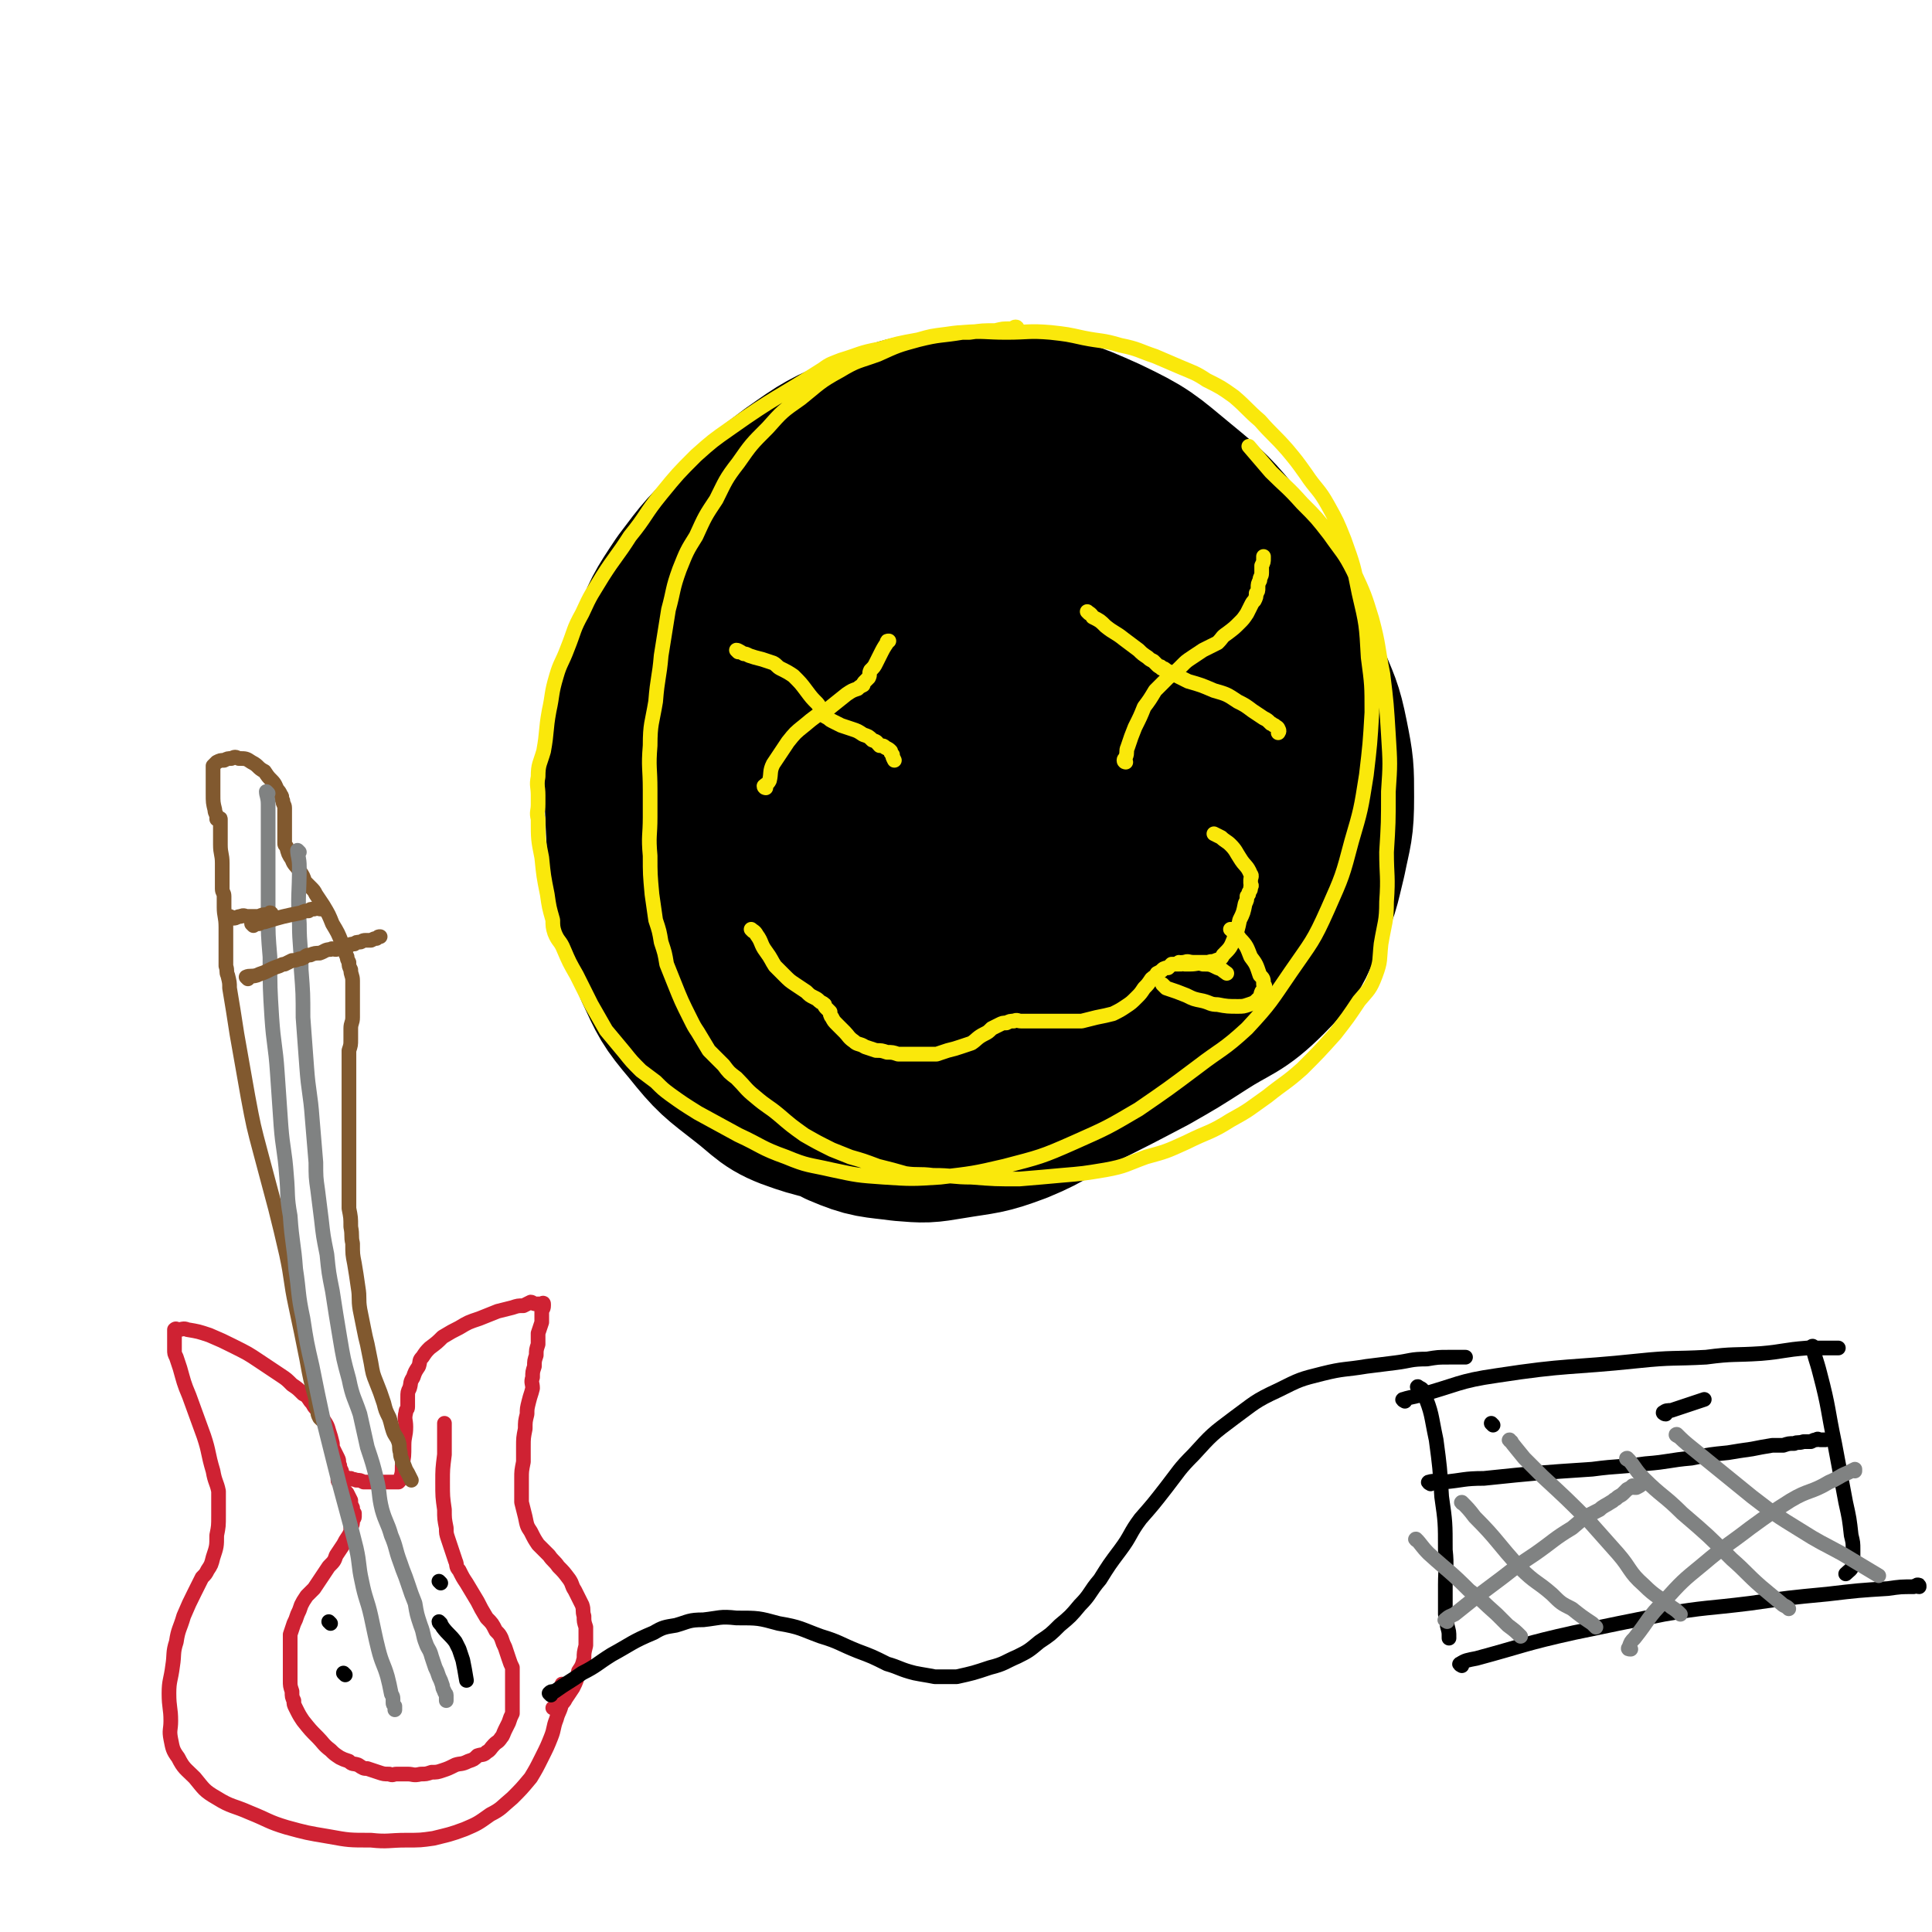 <svg viewBox='0 0 1052 1052' version='1.1' xmlns='http://www.w3.org/2000/svg' xmlns:xlink='http://www.w3.org/1999/xlink'><g fill='none' stroke='#000000' stroke-width='110' stroke-linecap='round' stroke-linejoin='round'><path d='M543,575c0,0 0,-1 -1,-1 -5,2 -5,3 -10,5 -4,2 -4,2 -9,3 -11,5 -11,6 -22,9 -15,5 -15,6 -30,7 -16,1 -17,2 -32,-3 -15,-5 -14,-7 -27,-17 -14,-11 -15,-11 -27,-26 -11,-13 -11,-14 -18,-29 -7,-16 -6,-17 -9,-34 -5,-21 -5,-21 -6,-43 -1,-24 -1,-24 2,-47 3,-22 3,-23 11,-44 6,-16 6,-16 16,-31 12,-16 12,-16 27,-30 14,-15 14,-15 30,-27 17,-12 17,-12 36,-20 20,-9 20,-9 41,-12 18,-3 19,-3 38,0 23,4 24,4 44,13 21,10 21,11 38,25 17,14 17,14 31,31 12,15 12,16 22,34 9,17 8,17 14,35 6,15 7,15 10,30 3,15 3,16 3,31 0,16 -1,16 -4,31 -4,16 -3,16 -11,31 -7,15 -6,16 -18,28 -14,14 -16,12 -33,23 -14,9 -14,9 -28,17 -19,10 -19,10 -39,20 -16,8 -15,10 -32,17 -16,6 -16,5 -34,8 -12,2 -12,2 -24,1 -15,-2 -16,-1 -30,-7 -11,-6 -13,-6 -20,-17 -8,-11 -8,-13 -11,-26 -3,-13 -3,-14 -1,-27 1,-18 1,-18 8,-36 7,-20 7,-20 18,-38 12,-21 12,-21 27,-39 13,-17 13,-18 30,-30 14,-11 14,-12 31,-17 10,-3 13,-4 23,1 16,7 17,9 28,23 13,17 12,19 20,39 7,18 6,19 10,37 2,16 3,17 1,32 0,11 0,12 -5,21 -8,14 -8,15 -19,25 -10,9 -11,9 -23,15 -14,5 -14,5 -29,7 -14,2 -16,3 -29,-1 -18,-6 -20,-7 -34,-20 -16,-16 -17,-17 -27,-38 -11,-23 -11,-25 -15,-50 -3,-22 -3,-23 0,-45 2,-20 2,-21 10,-38 9,-18 10,-19 24,-34 12,-11 13,-13 28,-19 13,-4 15,-3 29,0 18,4 20,4 35,15 20,15 21,16 36,36 12,18 11,19 18,40 7,19 8,19 10,39 2,15 2,16 -2,30 -3,12 -3,13 -11,23 -11,12 -12,13 -26,21 -14,7 -15,7 -30,9 -17,2 -18,3 -34,-1 -19,-5 -21,-5 -36,-17 -19,-14 -20,-16 -33,-36 -12,-18 -11,-20 -17,-41 -5,-16 -5,-17 -4,-34 0,-8 1,-9 5,-16 8,-14 7,-15 18,-26 13,-12 13,-13 29,-20 17,-7 18,-8 36,-8 18,0 20,1 36,9 19,10 20,11 35,26 13,13 12,15 20,32 7,15 6,16 9,33 2,14 3,14 2,28 -1,10 -1,10 -5,18 -6,10 -6,11 -15,18 -12,8 -13,8 -26,12 -12,3 -13,4 -26,2 -13,-2 -14,-3 -25,-10 -11,-7 -12,-8 -20,-19 -7,-10 -7,-11 -9,-23 -2,-10 -2,-11 1,-21 3,-9 3,-10 10,-17 6,-6 7,-7 16,-9 10,-3 11,-2 21,0 10,2 11,2 19,8 7,4 6,5 11,11 4,5 4,5 6,11 1,3 1,3 0,6 -1,5 -1,5 -4,8 -4,5 -4,5 -10,8 -5,3 -5,3 -11,4 -5,1 -6,2 -11,0 -7,-1 -7,-2 -12,-6 -4,-3 -4,-3 -6,-7 -1,-3 -1,-4 -1,-8 1,-1 2,0 3,0 2,-1 2,-2 5,-2 2,-1 2,0 4,0 2,0 2,0 3,0 2,0 2,0 3,0 1,0 1,0 2,0 0,0 0,0 1,0 '/></g>
<g fill='none' stroke='#FAE80B' stroke-width='8' stroke-linecap='round' stroke-linejoin='round'><path d='M554,179c0,0 0,-1 -1,-1 -1,0 -1,1 -3,1 -4,0 -4,0 -8,1 -7,0 -7,0 -14,1 -6,0 -6,0 -13,1 -8,1 -8,1 -15,3 -11,2 -11,2 -21,5 -11,2 -11,3 -21,6 -5,2 -6,2 -10,5 -25,16 -26,15 -50,32 -10,7 -10,7 -19,15 -10,10 -10,10 -19,21 -9,11 -8,12 -17,23 -7,11 -8,11 -15,22 -6,10 -6,9 -11,20 -5,9 -4,9 -8,19 -3,8 -4,8 -6,15 -3,10 -2,10 -4,19 -2,11 -1,11 -3,22 -2,7 -3,7 -3,14 -1,5 0,5 0,10 0,2 0,2 0,5 0,4 -1,4 0,8 0,11 0,11 2,21 1,10 1,10 3,20 1,7 1,7 3,14 0,3 0,4 1,7 2,5 3,4 5,9 3,7 3,7 7,14 4,8 4,8 8,16 4,7 4,7 8,14 5,6 5,6 10,12 4,5 4,5 9,10 4,3 4,3 8,6 4,4 4,4 8,7 7,5 7,5 15,10 11,6 11,6 22,12 13,6 12,7 26,12 12,5 12,4 25,7 14,3 14,3 28,4 15,1 16,1 31,0 17,-2 18,-2 35,-6 19,-5 20,-5 38,-13 18,-8 18,-8 35,-18 16,-11 16,-11 32,-23 13,-10 14,-9 27,-21 13,-14 13,-15 24,-31 11,-16 12,-16 20,-34 8,-18 8,-18 13,-37 5,-17 5,-17 8,-36 2,-17 2,-17 3,-34 0,-15 0,-15 -2,-30 -1,-18 -1,-18 -5,-35 -3,-15 -3,-15 -8,-29 -4,-10 -4,-10 -9,-19 -5,-9 -6,-8 -12,-17 -5,-7 -5,-7 -10,-13 -7,-8 -8,-8 -15,-16 -7,-6 -7,-7 -14,-13 -7,-5 -7,-5 -15,-9 -6,-4 -7,-4 -14,-7 -7,-3 -7,-3 -14,-6 -9,-3 -9,-4 -19,-6 -10,-3 -10,-2 -20,-4 -9,-2 -9,-2 -18,-3 -12,-1 -12,0 -24,0 -12,0 -12,-1 -24,0 -12,2 -12,1 -24,4 -11,3 -11,3 -22,8 -11,4 -11,3 -21,9 -11,6 -11,7 -21,15 -10,7 -10,7 -18,16 -9,9 -9,9 -16,19 -7,9 -7,10 -12,20 -6,9 -6,9 -11,20 -5,8 -5,8 -9,18 -4,11 -3,11 -6,22 -2,12 -2,13 -4,25 -1,12 -2,12 -3,25 -2,12 -3,12 -3,24 -1,12 0,12 0,24 0,7 0,7 0,15 0,10 -1,10 0,21 0,10 0,10 1,21 1,7 1,7 2,14 2,6 2,6 3,12 2,6 2,6 3,12 2,5 2,5 4,10 4,10 4,10 9,20 2,4 2,4 4,7 3,5 3,5 6,10 4,4 4,4 8,8 3,4 3,4 7,7 5,5 5,6 10,10 7,6 7,5 13,10 7,6 7,6 14,11 7,4 7,4 15,8 5,2 5,2 10,4 7,2 7,2 15,5 8,2 8,2 15,4 7,1 7,0 15,1 11,0 11,1 21,1 13,1 13,1 26,1 12,-1 12,-1 23,-2 12,-1 12,-1 24,-3 11,-2 11,-3 22,-7 11,-3 11,-3 22,-8 12,-6 13,-5 24,-12 11,-6 10,-6 20,-13 10,-8 10,-7 19,-15 9,-9 9,-9 18,-19 7,-9 7,-9 13,-18 5,-6 6,-6 9,-14 3,-8 2,-8 3,-17 2,-12 3,-12 3,-23 1,-14 0,-14 0,-27 1,-16 1,-16 1,-33 1,-15 1,-15 0,-31 -1,-16 -1,-17 -3,-33 -3,-15 -2,-15 -6,-30 -4,-13 -4,-13 -10,-26 -5,-10 -6,-10 -13,-20 -7,-9 -7,-9 -15,-17 -8,-9 -9,-9 -17,-17 -6,-7 -6,-7 -12,-14 '/><path d='M402,355c0,0 -1,-1 -1,-1 1,0 2,1 4,2 1,0 1,0 3,1 3,1 3,1 7,2 3,1 3,1 6,2 2,1 2,2 4,3 4,2 4,2 7,4 4,4 4,4 7,8 3,4 3,4 6,7 1,1 1,2 2,3 0,1 0,2 1,3 1,1 1,1 3,2 1,1 1,1 3,2 2,1 2,1 4,2 3,1 3,1 6,2 3,1 3,1 6,3 3,1 3,1 5,3 3,1 2,1 4,3 2,0 2,0 3,1 2,1 2,1 3,2 0,1 0,1 1,2 0,1 0,1 1,3 '/><path d='M417,429c0,0 -1,0 -1,-1 1,-1 2,-1 3,-3 1,-4 0,-5 2,-9 4,-6 4,-6 8,-12 4,-5 4,-5 9,-9 6,-5 6,-5 13,-9 5,-4 5,-4 10,-8 3,-2 3,-2 6,-3 1,-1 1,-1 3,-2 0,-1 0,-1 1,-2 1,-1 1,-1 2,-2 1,-2 0,-2 1,-4 2,-2 2,-2 3,-4 1,-2 1,-2 2,-4 2,-4 2,-4 4,-7 0,-1 0,-1 1,-1 '/><path d='M593,334c0,0 -1,-1 -1,-1 1,1 2,1 3,3 4,2 4,2 7,5 5,4 5,3 10,7 4,3 4,3 8,6 2,2 2,2 5,4 1,1 1,1 3,2 1,1 1,1 2,2 1,1 1,1 2,1 1,1 0,1 1,1 0,0 0,0 0,0 1,0 1,0 2,1 2,1 2,1 4,2 4,2 4,2 8,4 7,2 7,2 14,5 7,2 7,2 13,6 4,2 4,2 8,5 3,2 3,2 6,4 2,1 2,1 4,3 1,0 1,1 2,1 1,1 2,1 2,2 1,1 0,2 0,2 '/><path d='M613,415c0,0 -1,0 -1,-1 0,-1 1,-1 1,-2 1,-2 0,-3 1,-5 2,-6 2,-6 4,-11 3,-6 3,-6 5,-11 3,-4 3,-4 6,-9 3,-3 3,-3 7,-7 4,-3 4,-3 8,-7 2,-2 2,-2 5,-4 3,-2 3,-2 6,-4 4,-2 4,-2 8,-4 3,-3 2,-3 5,-5 4,-3 4,-3 7,-6 2,-2 2,-2 4,-5 1,-2 1,-2 2,-4 1,-2 1,-2 2,-3 1,-2 1,-2 1,-4 1,-1 1,-1 1,-3 0,-2 0,-2 1,-4 0,-2 1,-2 1,-4 0,-2 0,-2 0,-4 1,-2 1,-2 1,-4 0,-1 0,-1 0,-1 '/><path d='M410,507c0,0 -1,-1 -1,-1 1,1 2,1 3,3 3,4 2,5 5,9 3,4 3,5 5,8 3,3 3,3 5,5 3,3 3,3 6,5 3,2 3,2 6,4 2,2 2,2 4,3 2,1 2,1 3,2 1,1 2,1 3,2 0,1 0,1 1,2 1,1 1,1 2,2 0,1 0,2 1,3 1,2 1,2 3,4 2,2 2,2 4,4 2,2 2,3 5,5 2,2 3,1 6,3 3,1 3,1 6,2 3,0 3,0 6,1 3,0 3,0 6,1 4,0 4,0 8,0 3,0 3,0 7,0 3,0 3,0 6,0 3,-1 3,-1 6,-2 4,-1 4,-1 7,-2 3,-1 3,-1 6,-2 3,-2 3,-3 7,-5 2,-1 2,-1 4,-3 2,-1 2,-1 4,-2 2,-1 2,-1 4,-1 2,-1 2,-1 4,-1 2,-1 2,0 4,0 3,0 3,0 6,0 3,0 3,0 6,0 3,0 3,0 7,0 4,0 4,0 8,0 3,0 3,0 6,0 4,-1 4,-1 8,-2 5,-1 5,-1 9,-2 4,-2 4,-2 7,-4 3,-2 3,-2 6,-5 2,-2 2,-2 4,-5 2,-2 2,-2 4,-5 1,-1 2,-1 3,-3 2,-1 2,-1 3,-2 1,-1 2,-1 3,-1 1,-1 1,-1 2,-2 2,0 2,0 4,0 1,-1 1,-1 3,-1 2,-1 2,0 5,0 2,0 2,0 4,0 2,0 2,0 4,0 2,-1 3,0 4,-1 3,-1 3,-1 4,-3 4,-4 4,-4 6,-9 2,-5 2,-5 3,-10 2,-4 2,-4 3,-9 1,-2 1,-2 1,-4 1,-1 1,-1 1,-2 1,-2 1,-1 1,-3 1,-1 0,-1 0,-2 0,-1 0,-1 0,-2 0,-1 1,-2 0,-3 -2,-5 -3,-4 -6,-9 -2,-3 -2,-4 -5,-7 -2,-2 -3,-2 -5,-4 -2,-1 -2,-1 -4,-2 '/><path d='M634,537c0,0 -1,-1 -1,-1 0,0 1,1 2,2 6,2 6,2 11,4 4,2 4,2 9,3 4,1 4,2 8,2 5,1 6,1 11,1 3,0 3,0 6,-1 3,-1 3,-1 5,-3 2,-1 1,-2 2,-4 1,-1 1,-1 1,-2 1,-1 1,-1 0,-2 0,-3 0,-3 -2,-5 -2,-6 -2,-6 -5,-10 -2,-5 -2,-6 -6,-10 -1,-2 -2,-2 -4,-4 0,-1 0,-1 -1,-1 '/><path d='M643,525c0,0 -1,-1 -1,-1 1,0 2,1 3,1 2,0 2,0 3,0 4,0 4,-1 7,0 4,0 4,0 8,2 3,1 2,1 5,3 '/></g>
<g fill='none' stroke='#CF2233' stroke-width='8' stroke-linecap='round' stroke-linejoin='round'><path d='M307,918c0,0 -1,-1 -1,-1 0,1 1,2 1,4 0,3 0,3 -1,6 -1,5 -2,5 -3,9 -2,5 -1,5 -3,10 -2,5 -2,5 -5,11 -3,6 -3,6 -6,11 -5,6 -5,6 -10,11 -6,5 -6,6 -12,9 -7,5 -7,5 -14,8 -8,3 -9,3 -17,5 -7,1 -7,1 -15,1 -9,0 -10,1 -19,0 -12,0 -12,0 -23,-2 -12,-2 -12,-2 -23,-5 -10,-3 -10,-4 -20,-8 -9,-4 -10,-3 -18,-8 -7,-4 -7,-5 -12,-11 -5,-5 -6,-5 -9,-11 -3,-4 -3,-5 -4,-10 -1,-5 0,-5 0,-10 0,-7 -1,-7 -1,-15 0,-7 1,-7 2,-15 1,-6 0,-7 2,-13 1,-7 2,-7 4,-14 3,-7 3,-7 6,-13 2,-4 2,-4 4,-8 2,-2 2,-2 3,-4 2,-3 2,-3 3,-7 2,-6 2,-6 2,-12 1,-5 1,-5 1,-11 0,-3 0,-3 0,-6 0,-3 0,-3 0,-7 -1,-5 -2,-5 -3,-11 -3,-10 -2,-10 -5,-19 -4,-11 -4,-11 -8,-22 -3,-7 -3,-8 -5,-15 -1,-3 -1,-3 -2,-6 -1,-2 -1,-2 -1,-4 0,-1 0,-1 0,-2 0,-2 0,-2 0,-3 0,-1 0,-1 0,-2 0,-2 0,-2 0,-3 0,0 0,0 0,0 0,-1 0,-1 0,-1 1,-1 1,0 2,0 2,0 3,-1 5,0 6,1 6,1 12,3 7,3 7,3 13,6 8,4 8,4 14,8 6,4 6,4 12,8 3,2 3,2 6,5 3,2 3,2 6,5 2,1 2,1 4,4 2,2 1,2 3,4 2,2 2,2 3,4 2,4 3,4 4,8 1,3 1,3 2,7 0,2 0,2 1,4 1,2 1,2 2,4 1,2 0,2 1,4 0,1 0,1 1,3 0,0 0,0 0,1 0,0 0,0 0,0 0,0 0,0 0,1 0,0 0,0 0,1 0,0 0,1 1,1 0,0 0,0 1,0 0,-1 0,-1 1,0 1,0 1,0 2,0 1,1 1,0 3,1 2,0 2,0 4,1 2,0 2,0 4,0 2,0 2,0 4,0 2,0 2,0 3,0 2,0 2,0 3,0 2,0 2,0 3,0 1,0 1,0 2,0 1,-1 1,-1 1,-2 1,-3 1,-3 1,-7 1,-5 1,-5 1,-11 0,-5 1,-5 1,-10 0,-4 -1,-4 0,-8 0,-2 1,-1 1,-3 0,-3 0,-3 0,-5 0,-3 0,-3 1,-5 1,-3 0,-3 2,-6 1,-3 1,-3 3,-6 1,-3 0,-3 2,-5 2,-3 2,-3 4,-5 4,-3 4,-3 7,-6 5,-3 5,-3 9,-5 5,-3 5,-3 11,-5 5,-2 5,-2 10,-4 4,-1 4,-1 8,-2 3,-1 3,-1 6,-1 2,-1 2,-1 4,-2 1,0 1,1 3,1 1,0 1,0 3,0 0,0 1,-1 1,0 0,0 0,0 0,1 0,2 -1,2 -1,3 0,3 0,3 0,6 -1,3 -1,3 -2,6 0,3 0,3 0,6 -1,3 -1,3 -1,6 -1,3 -1,3 -1,6 -1,3 -1,3 -1,6 -1,3 0,3 0,6 -1,4 -1,3 -2,7 -1,4 -1,4 -1,7 -1,4 -1,4 -1,8 -1,5 -1,5 -1,10 0,4 0,4 0,8 -1,5 -1,5 -1,9 0,3 0,3 0,6 0,4 0,4 0,7 1,4 1,4 2,8 1,5 1,5 3,8 2,4 2,4 4,7 3,3 3,3 6,6 2,3 3,3 5,6 3,3 3,3 6,7 2,3 1,3 3,6 2,4 2,4 4,8 1,3 0,3 1,6 0,3 0,3 1,6 0,3 0,3 0,5 0,3 0,3 0,5 -1,4 -1,4 -1,7 -1,4 -1,4 -3,7 -1,5 -1,5 -3,9 -2,3 -2,3 -4,6 -1,2 -1,2 -3,3 -1,1 -2,1 -4,2 0,0 0,0 0,0 '/><path d='M185,807c0,0 -1,-1 -1,-1 0,1 1,1 2,3 1,2 1,2 3,4 1,2 1,2 2,4 0,2 0,2 1,4 0,2 0,2 1,3 0,1 0,1 0,1 0,1 0,1 0,1 0,1 -1,1 -1,2 0,2 0,2 -1,4 0,2 0,2 -1,4 -2,3 -2,3 -3,5 -2,3 -2,3 -4,6 -1,3 -1,3 -4,6 -2,3 -2,3 -4,6 -2,3 -2,3 -4,6 -2,2 -2,2 -4,4 -2,3 -2,3 -3,5 -1,3 -1,3 -2,5 -1,3 -1,3 -2,5 -1,3 -1,3 -2,6 0,3 0,3 0,6 0,3 0,3 0,6 0,3 0,3 0,6 0,4 0,4 0,7 0,3 0,3 1,6 0,3 0,3 1,5 0,2 0,2 1,4 2,4 2,4 4,7 4,5 4,5 8,9 3,3 3,4 7,7 2,2 2,2 5,4 2,1 2,1 5,2 2,2 2,1 5,2 3,2 3,2 5,2 3,1 3,1 6,2 3,1 3,1 6,1 2,1 2,0 4,0 3,0 3,0 6,0 3,0 3,1 7,0 3,0 3,0 6,-1 3,0 3,0 6,-1 3,-1 3,-1 7,-3 3,-1 3,0 7,-2 3,-1 3,-1 5,-3 3,-1 3,0 5,-2 2,-1 2,-2 4,-4 2,-2 2,-1 4,-4 1,-1 1,-2 2,-4 1,-2 1,-2 2,-4 1,-3 1,-3 2,-5 0,-3 0,-3 0,-5 0,-2 0,-2 0,-4 0,-3 0,-3 0,-5 0,-2 0,-2 0,-5 0,-3 0,-3 0,-6 -1,-2 -1,-2 -2,-5 -1,-3 -1,-3 -2,-6 -1,-2 -1,-2 -2,-5 -1,-2 -1,-2 -3,-4 -2,-4 -2,-4 -5,-7 -3,-5 -3,-5 -5,-9 -3,-5 -3,-5 -6,-10 -2,-3 -2,-3 -4,-7 -2,-2 -1,-3 -2,-5 -1,-3 -1,-3 -2,-6 -1,-3 -1,-3 -2,-6 -1,-3 -1,-3 -1,-6 -1,-5 -1,-5 -1,-10 -1,-7 -1,-7 -1,-15 0,-7 0,-7 1,-15 0,-2 0,-2 0,-5 0,-2 0,-2 0,-4 0,-2 0,-2 0,-4 0,-1 0,-1 0,-1 0,-2 0,-2 0,-3 '/></g>
<g fill='none' stroke='#81592F' stroke-width='8' stroke-linecap='round' stroke-linejoin='round'><path d='M175,773c0,0 0,0 -1,-1 -1,-2 -1,-2 -1,-4 -1,-3 -1,-3 -1,-6 -3,-11 -3,-11 -5,-22 -3,-15 -3,-15 -6,-29 -3,-14 -2,-14 -5,-28 -3,-13 -3,-13 -6,-25 -4,-15 -4,-15 -8,-30 -4,-15 -4,-15 -7,-31 -3,-17 -3,-17 -6,-34 -2,-13 -2,-13 -4,-25 0,-3 0,-3 -1,-7 -1,-2 0,-2 -1,-5 0,-1 0,-1 0,-2 0,0 0,0 0,-1 0,-5 0,-5 0,-11 0,-3 0,-3 0,-7 0,-6 -1,-6 -1,-11 0,-3 0,-3 0,-6 0,-2 -1,-2 -1,-4 0,-2 0,-2 0,-3 0,-1 0,-1 0,-1 0,0 0,0 0,-1 0,0 0,0 0,0 0,-1 0,-1 0,-1 0,-4 0,-4 0,-8 0,-5 -1,-5 -1,-10 0,-2 0,-2 0,-4 0,-2 0,-2 0,-4 0,-2 0,-2 0,-4 0,0 0,0 0,0 0,-1 0,-2 0,-2 0,-1 -1,0 -2,0 0,-1 0,-1 0,-1 0,-2 -1,-2 -1,-4 -1,-4 -1,-4 -1,-9 0,-2 0,-2 0,-5 0,-2 0,-2 0,-4 0,-2 0,-2 0,-4 0,-1 0,-1 0,-2 1,-1 1,-1 2,-2 2,-1 2,-1 4,-1 2,-1 2,-1 4,-1 2,-1 2,-1 4,0 4,0 4,0 7,2 4,2 3,3 7,5 2,3 2,3 4,5 2,2 2,3 3,5 1,1 1,1 2,3 1,1 0,2 1,3 0,2 1,2 1,4 0,3 0,3 0,6 0,2 0,2 0,4 0,2 0,2 0,4 0,1 0,1 0,3 0,1 0,1 0,2 0,1 0,1 1,2 1,4 1,4 3,7 1,3 2,3 4,6 2,3 2,3 3,6 2,2 2,2 3,3 2,2 2,2 3,4 2,3 2,3 4,6 3,5 3,5 5,10 3,5 3,5 5,10 1,2 1,2 2,5 0,1 0,1 1,3 0,1 0,1 1,3 0,2 0,2 1,4 0,3 1,3 1,6 0,3 0,3 0,6 0,4 0,4 0,7 0,3 0,3 0,7 0,3 -1,3 -1,6 0,3 0,3 0,6 0,3 0,3 -1,6 0,3 0,3 0,6 0,2 0,2 0,4 0,2 0,2 0,4 0,3 0,3 0,6 0,4 0,4 0,7 0,3 0,3 0,6 0,2 0,2 0,5 0,2 0,2 0,5 0,4 0,4 0,8 0,5 0,5 0,11 0,6 0,6 0,12 0,6 0,6 0,12 1,5 1,5 1,10 1,5 0,5 1,9 0,6 0,6 1,11 1,6 1,6 2,13 1,6 0,6 1,12 1,5 1,5 2,10 1,5 1,5 2,9 1,5 1,5 2,10 1,6 1,6 3,11 2,5 2,5 4,11 1,4 1,4 3,8 1,3 1,4 2,7 1,3 2,3 3,6 1,3 0,3 1,6 0,3 1,3 1,5 2,3 1,3 3,6 1,2 1,2 2,4 '/></g>
<g fill='none' stroke='#808282' stroke-width='8' stroke-linecap='round' stroke-linejoin='round'><path d='M146,432c0,0 -1,-1 -1,-1 0,2 1,3 1,7 0,7 0,7 0,15 0,22 0,22 0,45 0,11 0,11 1,23 0,17 0,17 1,33 1,15 2,15 3,30 1,14 1,14 2,29 1,13 2,13 3,27 1,11 0,11 2,22 1,15 2,15 3,29 2,13 1,13 4,27 2,13 2,13 5,26 3,15 3,15 6,29 3,12 3,12 6,24 3,12 3,12 6,23 3,11 3,11 6,23 2,9 1,9 3,18 2,10 3,10 5,19 2,9 2,10 4,18 2,8 3,8 5,15 1,4 1,4 2,9 0,1 1,1 1,3 0,1 0,1 0,2 0,1 0,1 1,2 0,1 0,1 0,1 0,0 0,0 0,1 '/><path d='M163,464c0,0 -1,-1 -1,-1 0,3 1,4 1,9 0,15 -1,15 0,31 0,12 1,12 1,25 1,13 1,13 1,26 1,14 1,14 2,27 1,14 2,14 3,28 1,12 1,12 2,24 0,8 0,8 1,15 1,8 1,8 2,16 1,9 1,9 3,19 1,10 1,10 3,20 2,13 2,13 4,25 2,12 2,12 5,23 2,10 3,10 6,19 2,9 2,9 4,18 3,9 3,9 5,17 2,8 1,9 3,17 2,7 3,7 5,14 3,7 2,7 5,15 2,6 2,5 4,11 2,6 2,6 4,11 1,6 1,6 3,12 2,5 1,5 3,10 1,3 2,3 3,7 1,3 1,3 2,6 1,2 1,2 2,5 1,2 1,2 2,5 0,1 0,1 1,3 0,1 1,1 1,2 0,1 0,1 0,2 0,0 0,0 0,1 '/></g>
<g fill='none' stroke='#81592F' stroke-width='8' stroke-linecap='round' stroke-linejoin='round'><path d='M138,504c0,0 -1,-1 -1,-1 1,0 2,0 4,0 2,-1 2,-1 3,-1 10,-3 10,-3 20,-5 2,-1 2,-1 4,-1 1,-1 1,-1 3,-1 2,-1 2,0 4,0 0,0 0,-1 0,-1 '/><path d='M135,533c0,0 -1,-1 -1,-1 2,-1 3,0 6,-1 2,-1 3,-1 5,-2 4,-2 4,-2 7,-3 2,-1 2,-1 3,-1 2,-1 2,-1 4,-2 3,0 3,-1 5,-1 3,-1 2,-2 5,-2 2,-1 3,-1 5,-1 3,-1 3,-2 6,-2 1,-1 1,0 3,0 1,-1 1,-1 3,-1 2,-1 2,-1 4,-1 1,-1 1,-1 3,-1 1,-1 1,-1 3,-1 1,0 1,-1 3,-1 1,0 1,0 3,0 2,-1 2,-1 3,-1 1,-1 1,-1 2,-1 '/><path d='M148,498c0,0 0,-1 -1,-1 0,0 0,1 -1,1 -3,0 -3,0 -5,1 -3,0 -3,0 -6,0 -2,0 -2,-1 -4,0 -2,0 -2,1 -4,1 -1,0 -1,-1 -2,-1 '/></g>
<g fill='none' stroke='#000000' stroke-width='8' stroke-linecap='round' stroke-linejoin='round'><path d='M180,884c0,0 -1,-1 -1,-1 '/><path d='M188,912c0,0 -1,-1 -1,-1 '/><path d='M240,862c0,0 -1,-1 -1,-1 '/><path d='M240,884c0,0 -1,-1 -1,-1 0,1 1,1 2,3 3,4 4,4 7,8 1,2 1,2 2,4 1,3 1,3 2,6 1,5 1,5 2,11 '/><path d='M300,923c0,0 -1,-1 -1,-1 1,-1 1,-1 3,-1 7,-5 8,-5 15,-10 8,-4 8,-5 16,-10 11,-6 11,-7 23,-12 5,-3 6,-3 12,-4 7,-2 7,-3 15,-3 9,-1 9,-2 18,-1 12,0 12,0 23,3 12,2 12,3 23,7 10,3 10,4 20,8 8,3 8,3 16,7 7,2 7,3 15,5 5,1 6,1 11,2 6,0 6,0 12,0 9,-2 9,-2 18,-5 8,-2 8,-3 15,-6 6,-3 6,-3 12,-8 6,-4 6,-4 11,-9 6,-5 6,-5 11,-11 6,-6 5,-7 11,-14 5,-8 5,-8 11,-16 6,-8 5,-9 11,-17 7,-8 7,-8 14,-17 7,-9 7,-10 15,-18 10,-11 10,-11 22,-20 11,-8 11,-9 24,-15 12,-6 12,-6 24,-9 12,-3 12,-2 24,-4 8,-1 8,-1 16,-2 8,-1 8,-2 17,-2 6,-1 6,-1 12,-1 3,0 3,0 6,0 1,0 1,0 2,0 1,0 1,0 1,0 '/><path d='M773,756c0,0 -2,-1 -1,-1 1,1 3,1 3,3 5,12 4,12 7,26 2,15 2,15 3,31 2,14 2,14 2,29 1,9 0,9 0,19 0,2 0,2 0,4 0,3 0,3 0,5 0,2 0,2 0,4 0,1 0,1 0,2 0,0 0,0 0,1 1,3 1,3 1,6 1,4 1,3 1,7 '/><path d='M796,907c0,0 -2,-1 -1,-1 3,-2 4,-2 9,-3 26,-7 26,-8 53,-14 24,-5 24,-5 49,-10 23,-4 23,-3 47,-6 21,-3 21,-3 42,-5 17,-2 17,-2 33,-3 7,-1 7,-1 14,-1 1,-1 2,0 3,0 0,-1 0,-1 -1,-1 '/><path d='M988,734c-1,0 -2,-1 -1,-1 1,6 2,7 4,15 5,19 4,19 8,38 3,16 3,16 6,32 2,9 2,9 3,18 1,4 1,4 1,8 0,2 0,2 0,4 0,2 1,2 0,4 -1,3 -2,3 -4,5 0,0 0,0 0,0 '/><path d='M765,763c0,0 -2,-1 -1,-1 3,-1 4,-1 8,-2 22,-6 22,-8 43,-11 39,-6 39,-4 77,-8 19,-2 19,-1 37,-2 15,-2 15,-1 30,-2 12,-1 12,-2 25,-3 7,0 7,0 14,0 2,0 2,0 3,0 '/><path d='M779,808c0,0 -2,-1 -1,-1 3,-1 4,0 8,0 11,-1 11,-2 22,-2 29,-3 29,-3 59,-5 15,-2 15,-1 29,-3 13,-1 13,-2 25,-3 10,-2 10,-2 20,-3 6,-1 6,-1 13,-2 5,-1 5,-1 11,-2 3,0 3,0 6,0 3,-1 3,-1 6,-1 2,-1 2,0 5,-1 2,0 2,0 4,0 2,-1 2,-1 3,-1 1,-1 1,0 2,0 0,0 0,0 1,0 0,0 0,0 1,0 0,0 0,0 1,0 0,0 0,0 0,0 '/><path d='M813,776c0,0 -1,-1 -1,-1 '/><path d='M907,770c-1,0 -2,-1 -1,-1 1,-1 2,-1 4,-1 6,-2 6,-2 12,-4 3,-1 3,-1 6,-2 '/></g>
<g fill='none' stroke='#808282' stroke-width='8' stroke-linecap='round' stroke-linejoin='round'><path d='M772,839c0,0 -2,-1 -1,-1 3,3 3,4 7,8 11,10 11,9 22,20 8,6 7,6 15,13 3,3 3,3 6,6 4,3 4,3 7,6 '/><path d='M797,819c0,0 -2,-1 -1,-1 3,3 4,4 7,8 13,13 12,14 25,28 8,8 9,7 17,14 5,5 5,5 11,8 5,4 5,4 11,8 1,1 1,1 2,2 '/><path d='M823,785c0,0 -2,-1 -1,-1 3,4 4,5 8,10 5,5 5,5 10,10 13,12 13,12 25,24 8,9 8,9 16,18 7,8 6,10 14,17 7,7 8,6 15,12 3,2 3,2 5,4 '/><path d='M887,795c-1,0 -2,-1 -1,-1 4,4 4,6 9,11 10,10 11,9 21,19 14,12 14,12 27,25 8,7 8,8 16,15 6,5 6,5 12,10 2,1 2,1 3,2 '/><path d='M914,782c-1,0 -2,-1 -1,-1 3,3 4,4 9,8 16,13 16,13 32,26 13,10 13,10 26,18 11,7 12,7 23,13 5,3 5,3 10,6 5,3 5,3 10,6 '/><path d='M788,883c0,0 -2,-1 -1,-1 2,-2 3,-2 5,-3 5,-4 5,-4 10,-8 8,-6 8,-6 16,-12 9,-7 9,-7 18,-13 10,-7 10,-8 20,-14 7,-6 7,-6 15,-10 2,-2 3,-2 6,-4 2,-1 1,-1 3,-2 2,-2 2,-1 4,-3 1,-1 1,-1 2,-2 2,-1 2,-1 3,-2 1,0 1,1 1,1 1,0 1,0 1,0 2,-1 2,-1 3,-2 0,0 0,0 0,0 '/><path d='M888,898c-1,0 -2,0 -1,-1 1,-3 1,-3 3,-5 8,-10 7,-11 16,-20 10,-11 10,-11 21,-20 13,-11 13,-10 26,-20 11,-8 11,-8 22,-15 10,-6 11,-4 21,-10 5,-2 5,-3 10,-5 2,-1 2,-1 4,-2 0,0 0,0 0,1 '/></g>
</svg>